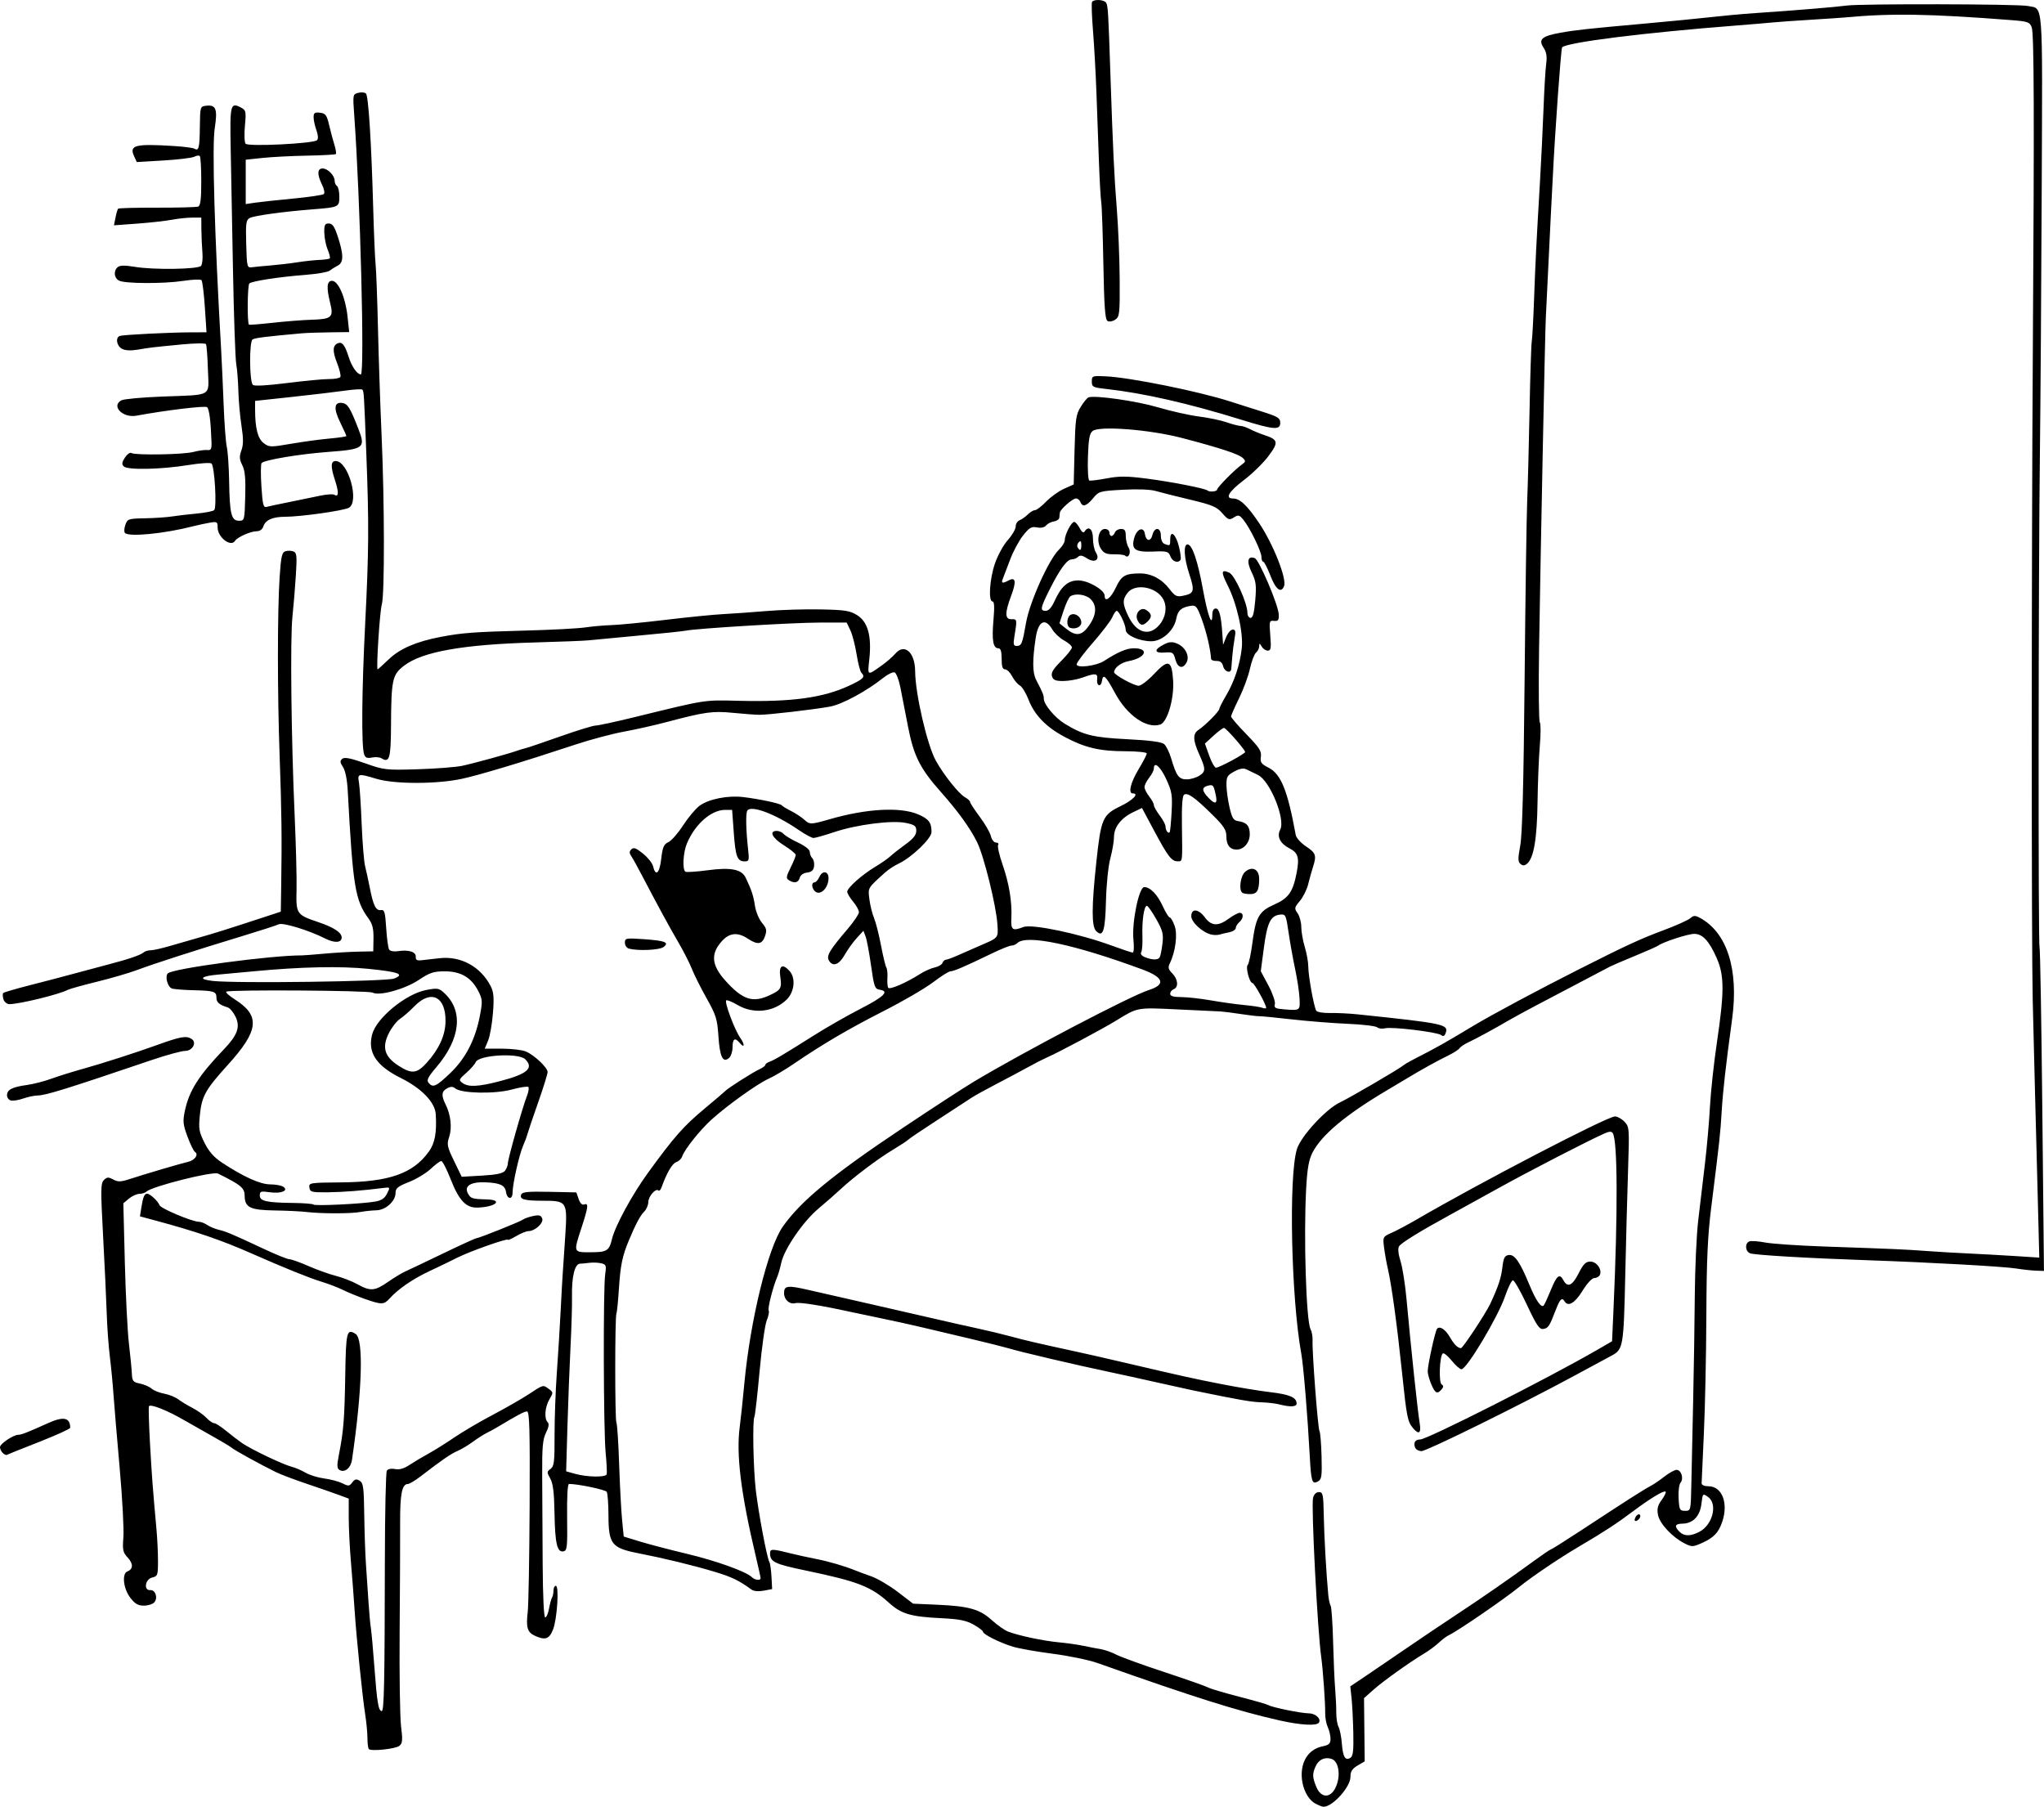<?xml version="1.0" encoding="UTF-8" standalone="no"?>
<!-- Created with Inkscape (http://www.inkscape.org/) -->

<svg
   width="172.205mm"
   height="152.208mm"
   viewBox="0 0 172.205 152.208"
   version="1.1"
   id="svg1115"
   xml:space="preserve"
   inkscape:version="1.2 (dc2aedaf03, 2022-05-15)"
   sodipodi:docname="Patient and nurse.svg"
   xmlns:inkscape="http://www.inkscape.org/namespaces/inkscape"
   xmlns:sodipodi="http://sodipodi.sourceforge.net/DTD/sodipodi-0.dtd"
   xmlns="http://www.w3.org/2000/svg"
   xmlns:svg="http://www.w3.org/2000/svg"
   xmlns:rdf="http://www.w3.org/1999/02/22-rdf-syntax-ns#"
   xmlns:cc="http://creativecommons.org/ns#"
   xmlns:dc="http://purl.org/dc/elements/1.1/"><title
     id="title1137">Patient and nurse</title><sodipodi:namedview
     id="namedview1117"
     pagecolor="#ffffff"
     bordercolor="#666666"
     borderopacity="1.0"
     inkscape:showpageshadow="2"
     inkscape:pageopacity="0.0"
     inkscape:pagecheckerboard="0"
     inkscape:deskcolor="#d1d1d1"
     inkscape:document-units="mm"
     showgrid="false"
     inkscape:zoom="0.57467883"
     inkscape:cx="1055.3721"
     inkscape:cy="503.75964"
     inkscape:window-width="1920"
     inkscape:window-height="991"
     inkscape:window-x="-9"
     inkscape:window-y="-9"
     inkscape:window-maximized="1"
     inkscape:current-layer="layer1" /><defs
     id="defs1112" /><g
     inkscape:label="Lager 1"
     inkscape:groupmode="layer"
     id="layer1"
     transform="translate(15.853,-82.216)"><path
       style="fill:#000000;stroke-width:0.197"
       d="m 94.951,234.148 c -0.741,-0.403 -1.246,-1.657 -1.119,-2.781 0.123,-1.088 0.76,-1.831 1.744,-2.033 0.533,-0.109 0.663,-0.23 0.666,-0.621 0.002,-0.267 -0.101,-0.715 -0.231,-0.995 -0.129,-0.28 -0.228,-0.813 -0.218,-1.183 0.019,-0.759 -0.187,-3.667 -0.334,-4.716 -0.315,-2.242 -0.855,-12.749 -0.689,-13.409 0.077,-0.308 0.263,-0.493 0.495,-0.493 0.336,0 0.375,0.185 0.408,1.948 0.033,1.767 0.208,4.872 0.378,6.696 0.036,0.391 0.127,0.808 0.201,0.928 0.074,0.12 0.167,1.476 0.207,3.013 0.04,1.537 0.118,3.328 0.173,3.979 0.055,0.651 0.098,1.559 0.095,2.017 -0.003,0.459 0.083,1 0.192,1.202 0.108,0.202 0.233,0.831 0.278,1.397 0.09,1.144 0.287,1.473 0.72,1.205 0.223,-0.138 0.277,-0.601 0.245,-2.112 -0.023,-1.064 -0.089,-2.379 -0.148,-2.921 l -0.107,-0.986 1.321,-0.887 c 0.727,-0.488 2.261,-1.533 3.41,-2.322 1.149,-0.789 3.021,-2.048 4.159,-2.798 2.23,-1.469 4.578,-3.096 6.624,-4.591 0.705,-0.515 1.328,-0.937 1.384,-0.937 0.056,0 1.228,-0.739 2.604,-1.642 3.756,-2.466 5.21,-3.395 5.755,-3.679 0.271,-0.141 0.816,-0.51 1.211,-0.82 0.395,-0.31 0.855,-0.563 1.022,-0.563 0.396,0 0.623,0.731 0.335,1.078 -0.125,0.151 -0.198,0.734 -0.164,1.322 0.055,0.968 0.098,1.051 0.544,1.051 0.482,0 0.484,-0.009 0.528,-2.169 0.024,-1.193 0.092,-4.343 0.152,-7 0.06,-2.657 0.123,-6.694 0.14,-8.972 0.017,-2.277 0.146,-5.117 0.287,-6.31 0.141,-1.193 0.395,-3.343 0.566,-4.777 0.171,-1.434 0.362,-3.608 0.425,-4.831 0.063,-1.223 0.328,-3.668 0.59,-5.434 0.628,-4.237 0.623,-5.615 -0.027,-7.084 -0.636,-1.439 -1.186,-2.029 -1.89,-2.029 -0.523,0 -2.612,0.679 -3.029,0.986 -0.108,0.08 -0.996,0.473 -1.972,0.874 -0.976,0.401 -1.909,0.8 -2.074,0.887 -0.165,0.086 -1.274,0.67 -2.465,1.296 -1.191,0.627 -2.876,1.512 -3.743,1.968 -0.868,0.456 -1.932,1.036 -2.366,1.289 -1.233,0.72 -2.702,1.518 -3.377,1.835 -0.339,0.159 -0.676,0.385 -0.748,0.501 -0.072,0.116 -0.504,0.395 -0.961,0.618 -0.914,0.447 -2.215,1.166 -3.322,1.834 -0.395,0.238 -1.228,0.735 -1.853,1.105 -3.44,2.036 -5.495,3.757 -6.252,5.237 -0.305,0.597 -0.437,1.337 -0.528,2.965 -0.226,4.067 -0.006,11.212 0.367,11.908 0.108,0.202 0.184,0.623 0.169,0.934 -0.046,0.953 0.446,7.426 0.582,7.646 0.07,0.113 0.149,1.073 0.176,2.133 0.044,1.712 0.008,1.949 -0.321,2.125 -0.48,0.257 -0.559,0.002 -0.674,-2.168 -0.176,-3.306 -0.531,-7.61 -0.708,-8.578 -0.857,-4.693 -1.08,-14.918 -0.376,-17.254 0.326,-1.081 2.45,-3.39 3.629,-3.943 0.816,-0.383 4.976,-2.811 5.324,-3.107 0.108,-0.092 0.463,-0.304 0.789,-0.471 2.096,-1.075 2.614,-1.365 5.127,-2.876 1.55,-0.932 5.437,-3.012 8.873,-4.748 4.02,-2.031 5.184,-2.569 7.104,-3.285 1.081,-0.403 2.114,-0.865 2.295,-1.026 0.27,-0.241 0.41,-0.249 0.789,-0.048 2.308,1.229 3.309,4.349 2.739,8.534 -0.538,3.952 -0.778,6.074 -0.882,7.816 -0.112,1.873 -0.165,2.359 -0.882,8.085 -0.296,2.365 -0.388,4.412 -0.407,9.048 -0.013,3.296 -0.107,7.777 -0.209,9.958 -0.102,2.181 -0.187,4.077 -0.19,4.212 -0.002,0.142 0.24,0.246 0.573,0.246 1.145,0 1.697,1.406 1.169,2.978 -0.31,0.923 -0.718,1.354 -1.693,1.791 -0.784,0.351 -0.872,0.354 -1.479,0.048 -1.04,-0.524 -2.107,-1.667 -2.246,-2.406 -0.096,-0.514 -0.025,-0.805 0.311,-1.259 0.24,-0.325 0.389,-0.638 0.331,-0.696 -0.134,-0.134 -1.281,0.557 -2.733,1.645 -1.43,1.072 -2.426,1.721 -4.623,3.014 -1.62,0.953 -3.95,2.53 -4.996,3.381 -1.263,1.028 -5.247,3.757 -5.916,4.052 -0.163,0.072 -0.538,0.354 -0.834,0.627 -0.296,0.273 -0.848,0.682 -1.227,0.908 -1.218,0.726 -3.447,2.317 -4.275,3.052 l -0.804,0.714 0.028,2.663 0.028,2.663 -0.6,0.354 c -0.46,0.272 -0.6,0.494 -0.6,0.958 0,0.852 -1.502,2.518 -2.268,2.514 -0.108,0 -0.425,-0.125 -0.704,-0.277 z m 1.685,-1.276 c 0.498,-0.963 0.333,-2.277 -0.312,-2.481 -0.564,-0.179 -1.076,0.056 -1.329,0.611 -0.296,0.65 -0.287,0.942 0.059,1.768 0.379,0.906 1.141,0.955 1.582,0.102 z m 30.674,-21.605 c 1.133,-0.586 1.573,-2.357 0.733,-2.948 -0.438,-0.308 -0.445,-0.301 -0.554,0.6 -0.125,1.038 -0.721,1.65 -1.616,1.657 -0.612,0.005 -0.687,0.225 -0.232,0.68 0.39,0.39 0.928,0.394 1.668,0.011 z M 15.219,229.558 c -0.063,-0.063 -0.115,-0.477 -0.116,-0.92 -7.46e-4,-0.443 -0.085,-1.338 -0.188,-1.988 -0.237,-1.504 -0.749,-6.558 -0.899,-8.873 -0.063,-0.976 -0.199,-2.751 -0.301,-3.944 -0.103,-1.193 -0.187,-2.889 -0.187,-3.769 l -5.89e-4,-1.6 -0.838,-0.31 c -0.461,-0.17 -1.681,-0.594 -2.711,-0.941 -1.03,-0.347 -2.184,-0.783 -2.563,-0.969 -1.27,-0.621 -3.448,-1.818 -3.724,-2.045 -0.15,-0.124 -0.831,-0.536 -1.514,-0.915 -0.682,-0.38 -1.822,-1.026 -2.533,-1.437 -1.429,-0.826 -2.824,-1.377 -2.948,-1.165 -0.044,0.075 -0.006,1.468 0.085,3.095 0.155,2.77 0.235,3.837 0.55,7.296 0.069,0.759 0.126,1.952 0.126,2.652 0,1.193 -0.03,1.279 -0.493,1.389 -0.595,0.142 -0.735,1.105 -0.154,1.059 0.43,-0.033 0.657,0.644 0.343,1.022 -0.131,0.157 -0.527,0.286 -0.88,0.286 -0.5,0 -0.757,-0.15 -1.159,-0.677 -0.578,-0.758 -0.713,-2.02 -0.236,-2.204 0.494,-0.19 0.507,-0.65 0.031,-1.163 -0.41,-0.443 -0.452,-0.638 -0.367,-1.728 0.053,-0.676 -0.09,-3.314 -0.317,-5.862 -0.227,-2.549 -0.462,-5.344 -0.522,-6.211 -0.06,-0.868 -0.197,-2.287 -0.305,-3.155 -0.108,-0.868 -0.226,-2.509 -0.262,-3.648 -0.036,-1.139 -0.173,-4.057 -0.304,-6.485 -0.212,-3.929 -0.204,-4.448 0.067,-4.72 0.259,-0.259 0.378,-0.266 0.789,-0.046 0.407,0.218 0.635,0.209 1.435,-0.053 1.264,-0.414 4.163,-1.268 4.862,-1.433 0.585,-0.137 0.921,-0.621 0.584,-0.84 -0.108,-0.07 -0.391,-0.651 -0.628,-1.291 -0.377,-1.015 -0.405,-1.29 -0.219,-2.169 0.358,-1.692 1.164,-2.964 3.274,-5.167 1.162,-1.213 1.408,-1.896 0.995,-2.761 -0.179,-0.375 -0.481,-0.73 -0.671,-0.789 -0.686,-0.212 -0.937,-0.424 -0.937,-0.79 0,-0.55 -0.176,-0.61 -1.901,-0.652 -0.865,-0.021 -1.701,-0.087 -1.858,-0.148 -0.361,-0.138 -0.594,-1.017 -0.338,-1.273 0.413,-0.413 8.68,-1.521 11.294,-1.515 0.163,4e-4 1.006,-0.064 1.873,-0.144 0.868,-0.079 2.154,-0.156 2.859,-0.171 l 1.282,-0.026 0.018,-1.081 c 0.014,-0.82 -0.086,-1.224 -0.413,-1.673 -1.139,-1.562 -1.32,-2.676 -1.756,-10.776 -0.05,-0.933 -0.202,-1.693 -0.399,-1.993 -0.258,-0.394 -0.27,-0.525 -0.062,-0.697 0.188,-0.156 0.697,-0.056 1.919,0.376 1.608,0.569 1.756,0.586 4.432,0.505 1.523,-0.046 3.212,-0.177 3.754,-0.291 0.944,-0.198 4.016,-1.043 4.634,-1.274 0.163,-0.061 0.473,-0.154 0.69,-0.206 0.217,-0.053 1.548,-0.504 2.958,-1.002 1.41,-0.499 2.74,-0.907 2.955,-0.908 0.216,-7.5e-4 1.68,-0.316 3.254,-0.702 6.195,-1.516 5.808,-1.456 8.876,-1.382 4.406,0.105 7.043,-0.257 9.218,-1.268 1.232,-0.572 1.396,-0.744 1.046,-1.096 -0.102,-0.103 -0.285,-0.805 -0.405,-1.56 -0.12,-0.755 -0.357,-1.664 -0.526,-2.021 l -0.308,-0.649 -2.294,0.003 c -2.256,0.003 -10.301,0.489 -11.266,0.681 -0.271,0.054 -2.09,0.244 -4.042,0.422 -1.952,0.178 -3.816,0.355 -4.141,0.392 -0.325,0.038 -2.366,0.118 -4.535,0.179 -6.038,0.169 -9.461,0.775 -10.998,1.947 -1.006,0.767 -1.093,1.163 -1.114,5.081 -0.015,2.758 -0.131,3.148 -0.812,2.727 -0.148,-0.091 -0.508,-0.118 -0.8,-0.06 -0.416,0.083 -0.56,0.018 -0.66,-0.298 -0.23,-0.726 -0.191,-5.342 0.095,-10.975 0.312,-6.153 0.326,-8.367 0.094,-14.394 -0.195,-5.067 -0.203,-5.197 -0.335,-5.329 -0.058,-0.058 -0.717,-0.019 -1.464,0.088 -0.747,0.107 -2.755,0.345 -4.463,0.529 l -3.106,0.335 v 0.731 c 0,1.567 0.228,2.454 0.726,2.828 0.465,0.349 0.571,0.351 2.296,0.053 0.995,-0.172 2.452,-0.37 3.238,-0.44 0.786,-0.07 1.43,-0.166 1.43,-0.213 0,-0.047 -0.233,-0.562 -0.519,-1.145 -0.574,-1.171 -0.516,-1.739 0.166,-1.641 0.467,0.067 0.666,0.387 1.366,2.187 0.624,1.606 0.481,1.713 -2.593,1.942 -2.359,0.176 -5.284,0.664 -5.559,0.929 -0.076,0.073 -0.085,0.955 -0.02,1.96 0.1,1.548 0.167,1.814 0.434,1.739 0.174,-0.049 1.025,-0.231 1.893,-0.404 0.868,-0.173 2.033,-0.413 2.59,-0.533 0.557,-0.12 1.105,-0.16 1.219,-0.09 0.387,0.239 0.404,-0.187 0.05,-1.267 -0.365,-1.112 -0.344,-1.57 0.072,-1.57 1.063,0 2.027,3.446 1.103,3.941 -0.461,0.246 -4.05,0.751 -5.358,0.754 -1.066,0.001 -1.669,0.272 -1.845,0.826 -0.077,0.243 -0.298,0.395 -0.575,0.395 -0.487,0 -1.615,0.502 -1.799,0.801 -0.351,0.569 -1.471,-0.283 -1.471,-1.119 0,-0.471 -0.054,-0.506 -0.641,-0.409 -0.352,0.058 -0.996,0.197 -1.43,0.308 -2.439,0.624 -5.383,0.913 -5.737,0.562 -0.084,-0.084 -0.07,-0.39 0.033,-0.68 0.178,-0.506 0.249,-0.53 1.663,-0.557 0.813,-0.015 1.832,-0.084 2.266,-0.153 0.434,-0.069 1.364,-0.178 2.068,-0.243 0.704,-0.065 1.371,-0.194 1.483,-0.287 0.241,-0.2 0.043,-3.688 -0.224,-3.932 -0.095,-0.087 -0.971,-0.028 -1.947,0.131 -2.283,0.372 -5.123,0.433 -5.441,0.116 -0.185,-0.184 -0.164,-0.349 0.096,-0.746 0.184,-0.28 0.424,-0.454 0.535,-0.385 0.328,0.203 4.378,0.137 5.218,-0.085 0.426,-0.113 0.953,-0.187 1.169,-0.165 0.33,0.033 0.391,-0.072 0.372,-0.651 -0.058,-1.76 -0.191,-2.808 -0.374,-2.96 -0.167,-0.139 -3.456,0.257 -5.962,0.718 -1.146,0.211 -2.145,-0.819 -1.255,-1.295 0.204,-0.109 1.735,-0.251 3.401,-0.315 4.366,-0.168 3.961,0.07 3.887,-2.283 -0.034,-1.088 -0.108,-2.05 -0.163,-2.138 -0.056,-0.088 -0.989,-0.073 -2.073,0.032 -2.531,0.245 -2.59,0.252 -3.675,0.435 -0.591,0.099 -1.061,0.075 -1.331,-0.07 -0.454,-0.243 -0.567,-0.963 -0.17,-1.088 0.313,-0.099 4.159,-0.292 5.939,-0.299 l 1.355,-0.005 -0.14,-2.12 c -0.077,-1.166 -0.205,-2.188 -0.284,-2.272 -0.079,-0.084 -0.759,-0.058 -1.51,0.058 -1.669,0.256 -4.946,0.243 -5.441,-0.021 -0.422,-0.226 -0.476,-0.826 -0.101,-1.137 0.184,-0.153 0.605,-0.159 1.43,-0.022 1.596,0.266 5.343,0.211 5.586,-0.083 0.105,-0.126 0.156,-0.627 0.115,-1.112 -0.042,-0.485 -0.08,-1.349 -0.086,-1.918 l -0.01,-1.035 H 0.343 c -0.419,0 -1.195,0.082 -1.725,0.182 -0.53,0.1 -1.842,0.246 -2.917,0.325 l -1.953,0.143 0.131,-0.656 c 0.072,-0.361 0.172,-0.697 0.222,-0.747 0.05,-0.05 1.53,-0.088 3.289,-0.084 1.759,0.004 3.314,-0.038 3.456,-0.092 0.189,-0.073 0.258,-0.636 0.258,-2.115 0,-1.109 -0.056,-2.073 -0.125,-2.141 -0.068,-0.068 -0.276,-0.043 -0.461,0.056 -0.185,0.099 -1.352,0.241 -2.592,0.315 l -2.255,0.135 -0.23,-0.504 c -0.42,-0.921 0.096,-1.052 3.347,-0.849 0.841,0.052 1.623,0.154 1.738,0.225 0.367,0.227 0.439,-0.06 0.459,-1.829 0.02,-1.707 0.027,-1.73 0.53,-1.788 0.834,-0.097 0.975,0.276 0.722,1.907 -0.231,1.495 -0.016,8.935 0.536,18.561 0.059,1.03 0.156,3.16 0.216,4.732 0.06,1.573 0.18,3.17 0.267,3.549 0.087,0.38 0.175,1.674 0.195,2.876 0.045,2.766 0.185,3.336 0.822,3.336 0.472,0 0.48,-0.027 0.535,-2.036 0.042,-1.529 -0.019,-2.188 -0.248,-2.645 -0.247,-0.495 -0.261,-0.728 -0.075,-1.243 0.173,-0.478 0.174,-0.991 0.005,-2.087 -0.123,-0.799 -0.24,-2.115 -0.261,-2.923 -0.02,-0.808 -0.101,-1.828 -0.179,-2.268 -0.078,-0.439 -0.2,-3.949 -0.272,-7.799 -0.072,-3.85 -0.161,-8.537 -0.197,-10.417 -0.071,-3.659 -0.017,-3.863 0.885,-3.38 0.403,0.216 0.427,0.331 0.315,1.528 -0.066,0.712 -0.041,1.391 0.057,1.509 0.216,0.26 5.725,-0.011 6.016,-0.296 0.118,-0.116 0.1,-0.425 -0.049,-0.839 -0.13,-0.36 -0.237,-0.854 -0.237,-1.097 0,-0.366 0.093,-0.432 0.539,-0.38 0.469,0.054 0.569,0.191 0.772,1.048 0.128,0.542 0.328,1.291 0.444,1.663 0.116,0.372 0.169,0.719 0.118,0.77 -0.051,0.051 -1.136,0.111 -2.412,0.134 -1.276,0.023 -2.963,0.11 -3.749,0.192 l -1.43,0.151 v 1.869 1.869 l 0.739,-0.112 c 0.407,-0.061 1.849,-0.217 3.204,-0.346 1.356,-0.129 2.542,-0.303 2.635,-0.386 0.094,-0.084 0.027,-0.439 -0.148,-0.79 -0.426,-0.855 -0.409,-1.367 0.045,-1.367 0.435,0 1.016,0.594 1.016,1.039 0,0.175 0.089,0.373 0.197,0.44 0.108,0.067 0.197,0.466 0.197,0.886 0,0.893 -0.022,0.904 -2.268,1.081 -2.513,0.198 -4.9,0.528 -5.281,0.729 -0.309,0.162 -0.345,0.432 -0.296,2.196 0.052,1.882 0.081,2.007 0.45,1.955 0.217,-0.031 0.927,-0.099 1.577,-0.152 0.651,-0.053 1.671,-0.173 2.268,-0.267 0.596,-0.094 1.436,-0.184 1.866,-0.202 0.43,-0.017 0.825,-0.075 0.878,-0.128 0.053,-0.053 -0.024,-0.382 -0.172,-0.73 -0.148,-0.348 -0.277,-0.988 -0.287,-1.422 -0.015,-0.663 0.045,-0.789 0.377,-0.789 0.301,0 0.476,0.246 0.739,1.04 0.521,1.57 0.527,2.247 0.021,2.506 -0.232,0.119 -0.543,0.313 -0.69,0.43 -0.147,0.118 -1.022,0.272 -1.944,0.343 -2.276,0.176 -4.594,0.529 -4.819,0.734 -0.16,0.145 -0.189,3.315 -0.032,3.471 0.031,0.031 0.936,-0.041 2.01,-0.16 1.075,-0.119 2.552,-0.235 3.283,-0.256 1.669,-0.049 1.851,-0.21 1.557,-1.38 -0.337,-1.339 -0.293,-1.897 0.149,-1.897 0.527,0 1.133,1.393 1.305,3 l 0.141,1.318 -1.649,0.021 c -0.907,0.011 -1.959,0.048 -2.339,0.082 -2.948,0.262 -3.941,0.385 -4.151,0.514 -0.29,0.179 -0.271,3.536 0.021,3.829 0.118,0.119 1.184,0.061 2.898,-0.156 1.491,-0.189 3.083,-0.339 3.537,-0.334 0.454,0.005 0.877,-0.074 0.939,-0.175 0.062,-0.101 -0.063,-0.632 -0.279,-1.18 -0.402,-1.021 -0.377,-1.488 0.092,-1.668 0.342,-0.131 0.578,0.176 0.886,1.156 0.256,0.814 0.718,1.479 1.028,1.479 0.329,0 -0.049,-14.794 -0.557,-21.808 -0.128,-1.77 -0.124,-1.795 0.338,-1.916 0.257,-0.067 0.55,-0.04 0.65,0.06 0.21,0.21 0.455,4.104 0.609,9.664 0.059,2.115 0.15,4.244 0.202,4.732 0.053,0.488 0.143,2.928 0.201,5.423 0.058,2.494 0.193,6.509 0.301,8.921 0.253,5.68 0.264,13.503 0.02,14.308 -0.17,0.56 -0.485,5.461 -0.351,5.461 0.029,0 0.451,-0.381 0.937,-0.847 0.944,-0.905 2.329,-1.5 4.412,-1.895 1.774,-0.337 2.782,-0.412 7.099,-0.526 2.169,-0.057 4.432,-0.176 5.028,-0.264 0.596,-0.088 1.617,-0.177 2.268,-0.199 0.651,-0.021 2.692,-0.221 4.535,-0.443 1.844,-0.222 4.018,-0.438 4.831,-0.48 0.813,-0.042 2.455,-0.159 3.648,-0.26 1.193,-0.101 3.241,-0.163 4.55,-0.137 2.063,0.041 2.476,0.106 3.087,0.483 0.902,0.557 1.237,1.76 1.03,3.697 -0.156,1.455 -0.206,1.432 1.094,0.506 0.38,-0.27 0.879,-0.708 1.109,-0.972 0.769,-0.882 1.647,-0.09 1.656,1.494 0.01,1.884 1.01,6.207 1.741,7.531 0.659,1.193 1.948,2.809 2.467,3.092 0.232,0.127 0.423,0.304 0.424,0.394 0.002,0.09 0.367,0.652 0.812,1.248 0.446,0.596 0.868,1.329 0.938,1.627 0.071,0.301 0.263,0.542 0.432,0.542 0.167,0 0.247,0.092 0.177,0.205 -0.07,0.113 0.096,0.845 0.367,1.627 0.56,1.613 0.816,3.159 0.748,4.528 -0.05,1.01 0.085,1.11 1.015,0.756 0.728,-0.277 4.669,0.549 7.403,1.551 0.903,0.331 1.717,0.601 1.81,0.601 0.093,0 0.119,-0.485 0.058,-1.077 -0.15,-1.452 0.464,-4.446 0.91,-4.44 0.515,0.007 1.111,0.626 1.566,1.622 0.235,0.515 0.497,0.937 0.583,0.937 0.086,0 0.271,0.316 0.41,0.702 0.262,0.723 0.075,2.177 -0.408,3.171 -0.165,0.339 -0.123,0.503 0.211,0.838 0.484,0.484 0.546,1.167 0.12,1.331 -0.163,0.062 -0.296,0.237 -0.296,0.388 0,0.196 0.269,0.276 0.937,0.278 0.515,0.002 1.646,0.129 2.514,0.281 0.868,0.153 2.122,0.328 2.788,0.389 0.666,0.061 1.353,0.166 1.528,0.233 0.175,0.067 0.318,0.065 0.318,-0.004 0,-0.273 -1.002,-2.085 -1.153,-2.085 -0.249,0 -0.599,-1.324 -0.402,-1.521 0.095,-0.095 0.272,-0.923 0.394,-1.84 0.296,-2.224 0.556,-2.681 1.857,-3.256 1.194,-0.528 1.566,-1.061 1.875,-2.688 0.24,-1.266 0.123,-1.661 -0.607,-2.038 -0.792,-0.409 -1.086,-1.003 -0.78,-1.575 0.463,-0.866 -0.859,-4.118 -1.874,-4.608 -0.325,-0.157 -0.758,-0.368 -0.962,-0.468 -0.262,-0.129 -0.565,-0.078 -1.035,0.175 -0.589,0.317 -0.664,0.449 -0.657,1.151 0.004,0.436 0.122,1.281 0.26,1.878 0.212,0.911 0.329,1.095 0.731,1.153 0.71,0.101 0.972,0.399 0.972,1.109 0,0.705 -0.502,1.288 -1.11,1.288 -0.567,0 -0.862,-0.385 -0.862,-1.125 0,-0.538 -0.213,-0.862 -1.221,-1.854 -1.442,-1.42 -2.033,-1.837 -2.337,-1.65 -0.15,0.092 -0.211,0.954 -0.186,2.63 0.046,3.133 0.064,2.985 -0.367,2.985 -0.504,0 -0.812,-0.403 -1.983,-2.592 l -1.017,-1.902 -0.766,0.37 c -0.997,0.482 -1.589,1.253 -1.589,2.07 0,0.36 -0.138,1.168 -0.307,1.797 -0.174,0.649 -0.334,2.195 -0.369,3.573 -0.065,2.573 -0.248,3.138 -0.829,2.558 -0.391,-0.391 -0.388,-2.04 0.013,-5.777 0.396,-3.697 0.53,-4.009 2.024,-4.732 1.074,-0.52 1.618,-1.085 1.045,-1.085 -0.4,0 -0.177,-0.919 0.493,-2.031 0.379,-0.629 0.69,-1.228 0.69,-1.331 0,-0.105 -0.805,-0.188 -1.824,-0.19 -2.146,-0.003 -3.39,-0.297 -5.093,-1.205 -1.566,-0.834 -2.54,-1.84 -3.043,-3.14 -0.216,-0.558 -0.546,-1.097 -0.735,-1.198 -0.189,-0.101 -0.479,-0.448 -0.646,-0.77 -0.167,-0.322 -0.434,-0.586 -0.594,-0.586 -0.213,0 -0.291,-0.237 -0.291,-0.887 0,-0.639 -0.079,-0.887 -0.282,-0.887 -0.439,0 -0.556,-0.688 -0.406,-2.384 0.096,-1.09 0.072,-1.56 -0.08,-1.56 -0.367,0 -0.247,-1.886 0.205,-3.203 0.232,-0.678 0.72,-1.566 1.085,-1.973 0.364,-0.407 0.662,-0.92 0.662,-1.14 0,-0.22 0.149,-0.457 0.33,-0.527 0.182,-0.07 0.492,-0.289 0.69,-0.487 0.198,-0.198 0.471,-0.361 0.607,-0.362 0.136,-0.001 0.557,-0.325 0.937,-0.719 0.38,-0.394 1.058,-0.881 1.507,-1.082 l 0.817,-0.365 0.072,-2.909 c 0.065,-2.613 0.118,-2.982 0.522,-3.634 0.247,-0.399 0.544,-0.757 0.659,-0.795 0.568,-0.189 4.048,0.309 5.824,0.835 1.103,0.326 2.666,0.677 3.473,0.779 0.807,0.102 1.856,0.322 2.332,0.487 0.476,0.166 0.998,0.303 1.161,0.305 0.163,0.002 0.531,0.127 0.819,0.277 0.288,0.15 0.835,0.376 1.217,0.502 1.159,0.383 1.2,0.606 0.32,1.775 -0.433,0.576 -1.362,1.483 -2.065,2.015 -1.258,0.953 -1.614,1.545 -0.927,1.545 0.594,0 1.193,0.559 2.206,2.06 1.181,1.75 2.35,4.695 2.112,5.317 -0.246,0.64 -0.698,0.298 -1.151,-0.87 -0.252,-0.651 -0.526,-1.183 -0.608,-1.183 -0.082,0 -0.149,-0.18 -0.149,-0.4 0,-0.461 -0.959,-2.435 -1.519,-3.126 -0.339,-0.419 -0.424,-0.44 -0.807,-0.2 -0.39,0.244 -0.477,0.212 -0.974,-0.358 -0.47,-0.539 -0.844,-0.697 -2.714,-1.142 -1.193,-0.284 -2.498,-0.613 -2.901,-0.731 -0.443,-0.13 -1.53,-0.171 -2.752,-0.103 -1.961,0.108 -2.035,0.129 -2.522,0.721 -0.549,0.667 -0.89,0.767 -1.065,0.31 -0.062,-0.163 -0.228,-0.296 -0.368,-0.296 -0.29,0 -1.322,0.904 -1.36,1.191 -0.014,0.104 -0.036,0.3 -0.049,0.436 -0.014,0.136 -0.218,0.274 -0.454,0.308 -0.236,0.034 -0.532,0.185 -0.658,0.337 -0.143,0.173 -0.432,0.235 -0.772,0.167 -0.459,-0.092 -0.641,0.015 -1.171,0.684 -0.345,0.436 -0.837,1.354 -1.092,2.04 -0.255,0.686 -0.528,1.402 -0.607,1.592 -0.164,0.393 -0.039,0.431 0.491,0.147 0.591,-0.316 0.658,0.094 0.209,1.292 -0.548,1.463 -0.538,1.998 0.036,1.978 0.471,-0.017 0.476,0.016 0.227,1.513 -0.098,0.589 -0.061,0.739 0.183,0.739 0.429,0 0.494,-0.157 0.807,-1.953 0.308,-1.762 1.931,-5.363 2.781,-6.169 0.264,-0.25 0.482,-0.615 0.484,-0.81 0.004,-0.465 0.553,-1.518 0.791,-1.518 0.102,0 0.309,0.234 0.459,0.521 0.175,0.333 0.323,0.44 0.412,0.296 0.326,-0.527 0.708,-0.222 0.708,0.566 0,0.435 0.109,0.965 0.242,1.178 0.391,0.626 -0.078,0.944 -0.745,0.506 -0.379,-0.248 -0.584,-0.284 -0.74,-0.128 -0.119,0.119 -0.359,0.216 -0.533,0.216 -0.405,0 -1.009,0.819 -1.875,2.545 -0.785,1.565 -0.826,1.793 -0.321,1.793 0.235,0 0.492,-0.283 0.723,-0.796 0.57,-1.265 1.143,-1.768 2.012,-1.768 0.834,0 2.224,0.805 2.224,1.289 0,0.605 0.511,0.234 0.941,-0.683 0.472,-1.008 0.781,-1.189 2.036,-1.194 0.947,-0.004 1.841,0.469 2.484,1.312 0.457,0.599 0.609,0.676 1.126,0.573 0.968,-0.194 1.02,-0.377 0.533,-1.863 -0.443,-1.351 -0.499,-2.509 -0.12,-2.467 0.385,0.043 0.841,1.391 1.277,3.775 0.413,2.261 0.794,3.282 0.794,2.13 0,-0.31 0.111,-0.505 0.287,-0.505 0.299,0 0.455,0.601 0.56,2.169 l 0.06,0.887 0.256,-0.641 c 0.141,-0.352 0.39,-0.641 0.554,-0.641 0.237,0 0.27,0.151 0.162,0.739 -0.075,0.407 -0.164,1.094 -0.198,1.528 -0.034,0.434 -0.071,0.9 -0.083,1.035 -0.036,0.43 -0.565,0.266 -0.685,-0.213 -0.08,-0.319 -0.252,-0.455 -0.56,-0.444 -0.245,0.009 -0.451,-0.073 -0.458,-0.181 -0.054,-0.822 -0.377,-2.208 -0.761,-3.271 -0.406,-1.124 -0.509,-1.256 -0.929,-1.194 -0.805,0.118 -1.112,0.387 -1.244,1.09 -0.186,0.991 -1.189,1.897 -2.101,1.897 -1.012,0 -2.156,-0.509 -2.156,-0.958 0,-0.426 -0.558,-1.605 -0.76,-1.605 -0.077,0 -0.245,0.244 -0.374,0.542 -0.129,0.298 -0.856,1.252 -1.615,2.12 -0.759,0.868 -1.383,1.698 -1.386,1.846 -0.007,0.339 1.648,0.137 2.299,-0.281 1.201,-0.771 1.911,-1.073 2.521,-1.073 1.339,0 1.011,0.809 -0.439,1.081 -0.644,0.121 -1.208,0.55 -1.226,0.932 -0.01,0.219 1.664,1.142 2.071,1.142 0.202,0 0.784,-0.444 1.294,-0.987 1.209,-1.288 1.498,-1.187 1.609,0.559 0.096,1.521 -0.49,3.509 -1.09,3.699 -1.159,0.368 -2.789,-0.771 -3.811,-2.665 -0.793,-1.467 -0.997,-1.652 -1.1,-0.993 -0.086,0.549 -0.472,0.4 -0.401,-0.156 0.066,-0.516 -0.137,-0.54 -1.24,-0.142 -0.434,0.156 -1.16,0.285 -1.613,0.287 -0.654,0.002 -0.851,-0.079 -0.95,-0.393 -0.095,-0.299 0.096,-0.618 0.775,-1.297 0.496,-0.496 0.901,-1.007 0.901,-1.137 0,-0.129 -0.295,-0.394 -0.655,-0.588 -0.36,-0.194 -0.809,-0.613 -0.997,-0.932 -0.596,-1.009 -1.18,-0.715 -1.395,0.702 -0.289,1.912 -0.279,2.94 0.035,3.548 0.583,1.128 0.645,1.279 0.645,1.59 0,0.474 0.93,1.591 1.741,2.091 1.573,0.969 2.399,1.175 5.284,1.319 1.865,0.093 2.891,0.226 3.105,0.404 0.176,0.146 0.446,0.692 0.601,1.212 0.442,1.49 0.648,1.767 1.311,1.767 0.325,0 0.813,-0.145 1.083,-0.322 0.524,-0.343 0.52,-0.564 -0.029,-1.782 -0.543,-1.204 -0.556,-1.742 -0.05,-2.074 0.572,-0.376 1.743,-1.562 1.743,-1.766 0,-0.083 0.253,-0.58 0.562,-1.104 0.704,-1.194 1.169,-2.593 1.327,-3.994 0.146,-1.297 -0.412,-3.772 -1.201,-5.33 -0.564,-1.113 -0.53,-1.348 0.153,-1.037 0.465,0.212 1.526,2.565 1.526,3.386 0,0.23 0.12,0.418 0.267,0.418 0.189,0 0.303,-0.429 0.392,-1.479 0.108,-1.278 0.066,-1.599 -0.306,-2.366 -0.445,-0.916 -0.332,-1.413 0.268,-1.183 0.366,0.14 1.982,3.934 2.017,4.732 0.021,0.492 -0.045,0.584 -0.395,0.549 -0.399,-0.041 -0.415,0.021 -0.318,1.232 0.086,1.076 0.054,1.275 -0.211,1.275 -0.172,0 -0.403,-0.155 -0.514,-0.345 -0.176,-0.303 -0.202,-0.306 -0.207,-0.024 -0.003,0.177 -0.125,0.419 -0.27,0.54 -0.145,0.12 -0.375,0.73 -0.512,1.355 -0.136,0.625 -0.55,1.747 -0.919,2.494 -0.369,0.747 -0.671,1.434 -0.671,1.528 0,0.093 0.583,0.769 1.296,1.502 1.087,1.118 1.283,1.421 1.215,1.886 -0.069,0.476 0.025,0.608 0.656,0.93 1.039,0.53 1.598,1.918 2.281,5.663 0.044,0.244 0.434,0.677 0.866,0.963 0.831,0.55 0.904,0.765 0.588,1.735 -0.108,0.333 -0.288,0.979 -0.4,1.435 -0.111,0.456 -0.428,1.097 -0.704,1.425 -0.47,0.558 -0.482,0.625 -0.192,1.039 0.17,0.243 0.31,0.763 0.31,1.156 0,0.392 0.132,1.149 0.294,1.681 0.161,0.532 0.295,1.279 0.296,1.658 0.003,0.794 0.472,3.391 0.672,3.714 0.074,0.119 0.597,0.207 1.162,0.194 0.565,-0.013 1.604,0.037 2.309,0.111 7.369,0.77 7.712,0.844 7.419,1.608 -0.09,0.234 -0.2,0.275 -0.372,0.138 -0.316,-0.253 -4.159,-0.717 -4.722,-0.57 -0.237,0.062 -0.539,0.024 -0.67,-0.085 -0.131,-0.109 -1.245,-0.24 -2.475,-0.292 -1.23,-0.052 -3.346,-0.22 -4.701,-0.373 -1.356,-0.154 -2.598,-0.275 -2.761,-0.269 -0.163,0.006 -0.873,-0.078 -1.577,-0.186 -0.705,-0.108 -1.459,-0.204 -1.676,-0.214 -0.217,-0.01 -1.842,-0.087 -3.61,-0.171 -3.463,-0.165 -3.345,-0.186 -5.164,0.927 -1.255,0.768 -4.934,2.727 -5.916,3.151 -0.271,0.117 -0.937,0.458 -1.479,0.759 -0.542,0.3 -1.74,0.938 -2.662,1.417 -0.922,0.479 -1.898,1.019 -2.169,1.201 -0.271,0.181 -1.558,1.02 -2.859,1.864 -1.301,0.844 -2.411,1.592 -2.465,1.663 -0.054,0.071 -0.631,0.45 -1.282,0.842 -1.294,0.779 -3.352,2.334 -4.437,3.351 -0.38,0.356 -1.201,1.075 -1.825,1.598 -1.295,1.086 -2.887,3.403 -3.139,4.568 -0.094,0.434 -0.247,0.966 -0.339,1.183 -0.358,0.835 -0.826,2.673 -0.723,2.84 0.059,0.096 -0.014,0.472 -0.164,0.836 -0.15,0.364 -0.422,2.301 -0.605,4.304 -0.183,2.003 -0.377,3.713 -0.431,3.799 -0.175,0.282 -0.1,4.347 0.114,6.187 0.222,1.913 0.946,5.745 1.146,6.07 0.066,0.107 0.145,0.662 0.176,1.234 l 0.056,1.039 -0.715,0.134 c -0.439,0.082 -0.836,0.046 -1.028,-0.094 -1.054,-0.768 -1.664,-1.064 -3.073,-1.488 -1.83,-0.551 -4.265,-1.143 -6.507,-1.582 -2.196,-0.43 -2.461,-0.771 -2.467,-3.166 -0.002,-0.976 -0.069,-1.876 -0.149,-1.999 -0.118,-0.182 -2.419,-0.663 -3.175,-0.663 -0.12,0 -0.181,1.075 -0.159,2.805 0.031,2.528 3.95e-4,2.812 -0.31,2.874 -0.532,0.106 -0.709,-0.656 -0.754,-3.241 -0.03,-1.732 -0.123,-2.483 -0.358,-2.896 -0.296,-0.518 -0.294,-0.575 0.027,-0.81 0.298,-0.219 0.344,-0.597 0.337,-2.795 -0.004,-1.398 0.082,-3.784 0.191,-5.302 0.11,-1.518 0.254,-3.87 0.322,-5.225 0.067,-1.356 0.146,-2.775 0.176,-3.155 0.03,-0.38 0.125,-1.79 0.211,-3.134 0.189,-2.931 0.159,-2.978 -1.899,-2.978 -1.543,0 -1.967,-0.12 -1.816,-0.514 0.088,-0.229 0.551,-0.275 2.379,-0.237 l 2.27,0.048 0.196,0.561 c 0.124,0.355 0.296,0.523 0.468,0.457 0.383,-0.147 0.343,0.209 -0.221,1.935 -0.697,2.136 -0.714,2.09 0.765,2.09 1.355,0 1.558,-0.123 1.787,-1.085 0.269,-1.127 1.695,-3.755 3.051,-5.62 2.205,-3.032 2.979,-3.911 4.75,-5.387 0.922,-0.769 1.72,-1.45 1.775,-1.512 0.183,-0.211 2.301,-1.558 2.829,-1.798 0.288,-0.131 0.523,-0.303 0.523,-0.381 0,-0.078 0.155,-0.197 0.345,-0.264 0.412,-0.144 1.187,-0.604 3.749,-2.222 1.056,-0.667 2.829,-1.68 3.941,-2.251 1.992,-1.023 2.441,-1.477 1.585,-1.601 -0.394,-0.057 -0.462,-0.252 -0.713,-2.032 -0.152,-1.083 -0.359,-2.186 -0.46,-2.45 l -0.183,-0.481 -0.568,0.622 c -0.313,0.342 -0.769,0.979 -1.014,1.415 -0.474,0.843 -1.012,1.026 -1.332,0.454 -0.217,-0.388 0.076,-0.876 1.587,-2.646 0.522,-0.611 0.949,-1.248 0.949,-1.414 0,-0.167 -0.222,-0.567 -0.493,-0.889 -0.271,-0.322 -0.493,-0.697 -0.493,-0.832 0,-0.325 1.254,-1.439 2.366,-2.103 0.488,-0.291 1.065,-0.694 1.282,-0.895 0.217,-0.201 0.794,-0.655 1.282,-1.007 0.635,-0.459 0.887,-0.778 0.887,-1.123 0,-0.411 -0.129,-0.509 -0.873,-0.666 -1.163,-0.245 -4.152,0.138 -6.053,0.776 -0.804,0.27 -1.583,0.491 -1.732,0.491 -0.148,0 -0.705,-0.299 -1.237,-0.665 -1.973,-1.357 -4.035,-2.134 -4.342,-1.636 -0.143,0.231 -0.114,1.631 0.067,3.238 0.106,0.942 0.081,1.035 -0.276,1.035 -0.634,0 -0.781,-0.382 -0.929,-2.416 l -0.14,-1.923 h -0.583 c -1.18,0 -2.544,1.199 -3.228,2.835 -0.32,0.765 -0.394,2.205 -0.123,2.373 0.093,0.058 0.929,0.004 1.856,-0.12 1.984,-0.265 2.881,-0.088 3.226,0.636 0.492,1.033 0.646,1.503 0.776,2.36 0.074,0.488 0.34,1.132 0.592,1.432 0.391,0.466 0.427,0.629 0.251,1.134 -0.241,0.69 -0.623,0.742 -1.449,0.195 -0.823,-0.545 -1.504,-0.498 -2.118,0.148 -1.025,1.077 -0.964,2.055 0.209,3.367 1.458,1.631 2.312,1.921 3.727,1.267 0.984,-0.455 1.063,-0.59 0.921,-1.577 -0.135,-0.939 0.186,-1.135 0.781,-0.477 0.532,0.588 0.42,1.745 -0.231,2.397 -1.059,1.059 -2.79,1.26 -4.123,0.479 -0.479,-0.281 -0.921,-0.46 -0.982,-0.399 -0.159,0.159 0.71,2.48 1.175,3.139 0.414,0.588 0.379,0.946 -0.043,0.437 -0.395,-0.476 -0.596,-0.354 -0.596,0.365 0,0.366 -0.137,0.78 -0.304,0.918 -0.517,0.429 -0.771,-0.097 -0.887,-1.84 -0.097,-1.452 -0.199,-1.779 -0.995,-3.195 -0.488,-0.868 -1.044,-1.977 -1.236,-2.465 -0.192,-0.488 -0.687,-1.464 -1.099,-2.169 -0.759,-1.297 -1.891,-3.378 -3.111,-5.718 -0.367,-0.705 -0.773,-1.435 -0.9,-1.621 -0.179,-0.262 -0.177,-0.395 0.007,-0.579 0.188,-0.188 0.399,-0.11 0.977,0.358 0.406,0.328 0.786,0.804 0.846,1.057 0.216,0.914 0.548,0.625 0.69,-0.599 0.116,-1.002 0.218,-1.242 0.602,-1.417 0.254,-0.116 0.813,-0.753 1.242,-1.416 0.429,-0.663 1.054,-1.407 1.389,-1.654 0.763,-0.563 2.381,-0.885 3.668,-0.731 1.394,0.167 3.137,0.54 3.254,0.696 0.054,0.073 0.409,0.288 0.789,0.479 0.38,0.191 0.885,0.525 1.124,0.743 0.446,0.407 0.552,0.405 2.13,-0.051 3.102,-0.897 5.948,-1.053 7.448,-0.41 0.897,0.384 1.129,0.692 1.129,1.496 0,0.529 -1.669,2.133 -2.748,2.641 -0.373,0.175 -0.905,0.525 -1.183,0.777 -1.471,1.332 -1.428,1.257 -1.303,2.242 0.065,0.509 0.241,1.221 0.392,1.582 0.151,0.361 0.414,1.395 0.585,2.297 0.171,0.902 0.373,1.74 0.448,1.861 0.075,0.122 0.117,0.517 0.093,0.878 -0.024,0.361 0.005,0.736 0.066,0.834 0.117,0.189 1.515,-0.414 2.664,-1.148 0.38,-0.243 0.942,-0.495 1.249,-0.56 0.308,-0.065 0.605,-0.239 0.662,-0.387 0.056,-0.147 0.187,-0.268 0.29,-0.268 0.103,0 0.581,-0.177 1.063,-0.394 0.482,-0.217 1.298,-0.575 1.813,-0.795 1.574,-0.674 1.535,-0.626 1.46,-1.792 -0.101,-1.576 -1.149,-5.804 -1.721,-6.942 -0.606,-1.207 -1.595,-2.574 -3.042,-4.206 -1.758,-1.983 -2.286,-3.031 -2.764,-5.489 -0.232,-1.193 -0.524,-2.69 -0.649,-3.327 -0.125,-0.637 -0.345,-1.203 -0.488,-1.257 -0.143,-0.055 -0.588,0.163 -0.989,0.483 -1.38,1.103 -3.431,2.208 -4.447,2.396 -1.325,0.245 -5.187,0.694 -5.944,0.691 -0.325,-0.001 -1.328,-0.075 -2.228,-0.164 -1.733,-0.171 -2.347,-0.085 -5.659,0.792 -0.976,0.259 -2.573,0.616 -3.549,0.795 -0.976,0.179 -2.795,0.663 -4.042,1.076 -4.403,1.458 -8.004,2.545 -9.563,2.887 -2.108,0.463 -5.708,0.467 -7.228,0.008 -1.541,-0.465 -1.611,-0.451 -1.477,0.304 0.063,0.352 0.166,1.927 0.229,3.5 0.064,1.573 0.193,3.17 0.289,3.549 0.095,0.38 0.278,1.223 0.407,1.873 0.29,1.473 0.51,1.901 0.938,1.83 0.285,-0.047 0.349,0.178 0.433,1.522 0.054,0.868 0.166,1.681 0.247,1.807 0.086,0.132 0.41,0.188 0.763,0.132 0.882,-0.139 1.515,0.064 1.482,0.475 -0.021,0.258 0.098,0.333 0.465,0.293 0.271,-0.03 0.961,-0.107 1.533,-0.173 1.79,-0.205 3.459,0.702 4.306,2.341 0.261,0.506 0.3,0.951 0.198,2.275 -0.07,0.906 -0.254,1.952 -0.41,2.326 l -0.284,0.679 h 1.46 c 0.803,0 1.708,0.107 2.011,0.238 0.727,0.315 1.83,1.36 1.827,1.733 -7.45e-4,0.163 -0.36,1.316 -0.798,2.563 -0.438,1.247 -0.844,2.445 -0.901,2.662 -0.057,0.217 -0.222,0.661 -0.366,0.986 -0.326,0.735 -0.886,3.226 -0.886,3.939 0,0.635 -0.461,0.585 -0.556,-0.06 -0.082,-0.555 -0.498,-0.75 -1.712,-0.802 -1.252,-0.053 -1.831,0.307 -1.497,0.932 0.232,0.434 0.362,0.475 1.596,0.508 1.428,0.038 0.731,0.646 -0.791,0.689 -0.968,0.028 -1.554,-0.596 -2.266,-2.412 -0.325,-0.831 -0.677,-1.51 -0.78,-1.511 -0.104,-4e-4 -0.503,0.296 -0.887,0.659 -0.384,0.363 -1.209,0.861 -1.832,1.107 -0.946,0.373 -1.134,0.526 -1.134,0.926 0,0.692 -0.833,1.444 -1.618,1.46 -0.357,0.007 -0.96,0.07 -1.34,0.14 -0.814,0.149 -3.276,0.15 -4.535,0.002 -0.488,-0.057 -1.691,-0.116 -2.674,-0.13 -2.086,-0.03 -2.536,-0.248 -2.545,-1.237 -0.007,-0.661 -0.306,-0.91 -2.242,-1.868 -0.439,-0.217 -5.575,1.076 -6.037,1.52 -0.103,0.099 -0.369,0.183 -0.592,0.186 -0.222,0.004 -0.617,0.184 -0.877,0.4 l -0.473,0.394 0.125,4.973 c 0.069,2.735 0.224,5.816 0.345,6.846 0.121,1.03 0.233,2.18 0.249,2.555 0.026,0.604 0.103,0.697 0.678,0.815 0.357,0.073 0.801,0.265 0.986,0.427 0.185,0.162 0.661,0.352 1.056,0.423 0.396,0.071 0.928,0.285 1.183,0.475 0.255,0.19 0.801,0.521 1.214,0.734 0.413,0.213 0.938,0.588 1.168,0.832 0.23,0.244 0.52,0.444 0.644,0.444 0.124,0 0.575,0.288 1.001,0.641 0.427,0.352 1.041,0.823 1.366,1.047 0.769,0.528 3.447,1.804 4.162,1.984 0.307,0.077 0.833,0.302 1.17,0.501 0.337,0.199 1.049,0.418 1.583,0.488 0.534,0.07 1.223,0.254 1.531,0.409 0.505,0.255 0.585,0.247 0.826,-0.077 0.211,-0.284 0.341,-0.314 0.621,-0.142 0.309,0.19 0.358,0.551 0.388,2.859 0.019,1.453 0.084,3.352 0.146,4.22 0.062,0.868 0.157,2.287 0.213,3.155 0.055,0.868 0.144,1.844 0.198,2.169 0.053,0.325 0.188,1.821 0.3,3.324 0.219,2.945 0.341,3.676 0.616,3.676 0.2,0 0.248,-2.343 0.264,-12.718 0.006,-4.013 0.081,-7.404 0.166,-7.536 0.091,-0.141 0.376,-0.196 0.69,-0.133 0.365,0.073 0.754,-0.038 1.228,-0.352 0.381,-0.252 1.091,-0.675 1.577,-0.94 0.486,-0.265 1.461,-0.875 2.166,-1.356 0.705,-0.481 2.171,-1.343 3.258,-1.916 1.087,-0.573 2.461,-1.36 3.052,-1.75 1.233,-0.812 1.182,-0.799 1.688,-0.427 0.369,0.271 0.37,0.303 0.038,0.868 -0.382,0.65 -0.455,1.62 -0.145,1.93 0.136,0.136 0.09,0.419 -0.14,0.877 -0.279,0.556 -0.337,1.205 -0.324,3.635 0.009,1.627 0.028,4.976 0.041,7.444 0.015,2.7 0.1,4.486 0.213,4.486 0.104,0 0.248,-0.333 0.322,-0.739 0.073,-0.407 0.188,-0.828 0.255,-0.937 0.067,-0.108 0.122,-0.375 0.122,-0.592 0,-0.217 0.089,-0.394 0.197,-0.394 0.292,0 0.109,2.822 -0.241,3.697 -0.317,0.794 -0.654,0.907 -1.521,0.512 -0.634,-0.289 -0.762,-0.707 -0.607,-1.993 0.068,-0.568 0.141,-4.605 0.162,-8.97 0.03,-6.467 -0.011,-7.937 -0.223,-7.937 -0.227,4e-5 -0.753,0.279 -2.496,1.323 -0.219,0.131 -0.62,0.349 -0.891,0.484 -0.271,0.135 -0.804,0.475 -1.183,0.756 -0.38,0.281 -0.956,0.625 -1.282,0.765 -0.566,0.244 -1.293,0.744 -3.112,2.142 -0.457,0.351 -0.939,0.64 -1.071,0.641 -0.498,0.004 -0.665,0.846 -0.653,3.308 0.007,1.381 -0.012,5.484 -0.041,9.117 -0.029,3.633 0.025,7.229 0.12,7.991 0.144,1.162 0.122,1.427 -0.138,1.642 -0.317,0.263 -2.375,0.481 -2.582,0.274 z M 48.227,215.165 c -0.002,-0.081 -0.183,-0.902 -0.402,-1.824 -1.264,-5.332 -1.667,-8.591 -1.353,-10.944 0.087,-0.651 0.261,-2.292 0.387,-3.648 0.494,-5.305 1.987,-11.403 3.227,-13.18 1.514,-2.168 4.18,-4.364 10.109,-8.325 2.475,-1.654 5.166,-3.406 5.98,-3.893 4.232,-2.535 13.219,-7.242 14.761,-7.731 1.45,-0.46 1.258,-1.066 -0.549,-1.734 -5.733,-2.12 -9.779,-2.973 -10.532,-2.22 -0.115,0.115 -0.337,0.209 -0.494,0.209 -0.157,0 -0.915,0.306 -1.686,0.68 -2.183,1.059 -3.18,1.489 -3.454,1.489 -0.139,0 -0.798,0.416 -1.466,0.924 -0.668,0.508 -2.545,1.601 -4.172,2.428 -2.942,1.496 -5.145,2.79 -7.592,4.46 -0.705,0.481 -1.654,1.043 -2.109,1.247 -0.933,0.42 -3.458,2.229 -4.793,3.434 -0.963,0.869 -2.292,2.538 -2.471,3.104 -0.062,0.194 -0.286,0.408 -0.498,0.476 -0.337,0.107 -0.816,0.931 -1.246,2.144 -0.073,0.205 -0.19,0.316 -0.26,0.246 -0.22,-0.22 -0.849,0.506 -0.849,0.981 0,0.25 -0.159,0.613 -0.352,0.807 -0.336,0.337 -0.719,1.06 -1.307,2.47 -0.527,1.264 -0.688,2.051 -0.815,3.996 -0.071,1.085 -0.166,2.033 -0.211,2.107 -0.132,0.216 -0.134,8.976 -0.002,9.189 0.066,0.106 0.17,1.689 0.231,3.519 0.062,1.829 0.174,3.947 0.249,4.706 l 0.137,1.38 1.38,0.422 c 0.759,0.232 2.534,0.697 3.944,1.032 2.468,0.588 5.006,1.501 5.474,1.969 0.252,0.252 0.74,0.303 0.732,0.077 z m -12.971,-8.743 c 0.039,-0.118 0.002,-0.939 -0.084,-1.824 -0.183,-1.896 -0.214,-13.863 -0.038,-15.041 0.11,-0.736 0.078,-0.822 -0.341,-0.917 -0.254,-0.058 -0.684,-0.077 -0.955,-0.043 -0.271,0.035 -0.645,0.07 -0.83,0.079 -0.442,0.021 -0.705,1.111 -0.671,2.777 0.014,0.705 -0.042,2.613 -0.125,4.239 -0.083,1.627 -0.199,4.649 -0.259,6.716 l -0.108,3.758 0.75,0.21 c 1.014,0.283 2.574,0.31 2.662,0.045 z m -19.512,-22.977 c 0.541,-0.093 0.811,-0.273 1.011,-0.676 0.269,-0.538 0.264,-0.547 -0.273,-0.479 -1.815,0.23 -3.433,0.356 -4.73,0.369 -1.356,0.014 -1.484,-0.019 -1.538,-0.398 -0.058,-0.401 0.019,-0.413 2.662,-0.436 4.053,-0.035 6.072,-0.742 7.404,-2.596 0.51,-0.71 0.673,-1.599 0.578,-3.156 -0.061,-0.996 -1.2,-2.176 -2.931,-3.035 -2.092,-1.038 -2.833,-2.169 -2.421,-3.697 0.37,-1.374 2.844,-3.4 4.547,-3.723 0.949,-0.18 1.077,-0.159 1.518,0.249 1.634,1.51 1.385,3.857 -0.666,6.259 -0.698,0.817 -0.835,1.091 -0.655,1.307 0.369,0.445 0.632,0.329 1.823,-0.806 1.302,-1.241 2.126,-2.838 2.509,-4.862 0.228,-1.202 0.216,-1.369 -0.146,-2.07 -0.585,-1.133 -1.465,-1.65 -2.809,-1.65 -0.947,0 -1.267,0.105 -2.189,0.719 -1.19,0.792 -3.332,1.381 -3.907,1.073 -0.343,-0.184 -12.024,-0.26 -12.315,-0.081 -0.088,0.055 0.232,0.348 0.711,0.652 2.178,1.381 2.043,2.622 -0.604,5.539 -1.853,2.042 -2.175,2.618 -2.334,4.176 -0.121,1.179 -0.081,1.426 0.384,2.359 0.367,0.737 0.793,1.224 1.456,1.663 1.804,1.195 3.233,1.843 4.071,1.847 0.446,0.001 0.943,0.09 1.106,0.197 0.5,0.328 -0.172,0.606 -1.134,0.467 -0.747,-0.108 -0.838,-0.078 -0.838,0.274 0,0.476 0.572,0.602 2.848,0.628 0.861,0.01 1.616,0.071 1.676,0.135 0.125,0.133 4.064,-0.056 5.186,-0.249 z m 10.945,-2.6 c 0.136,-0.171 0.246,-0.455 0.246,-0.629 0,-0.371 1.236,-4.734 1.604,-5.663 0.138,-0.348 0.192,-0.692 0.121,-0.764 -0.072,-0.072 -0.71,0.026 -1.417,0.218 -1.418,0.384 -4.228,0.326 -4.739,-0.098 -0.204,-0.169 -0.383,-0.172 -0.683,-0.011 -0.475,0.254 -0.511,0.609 -0.138,1.348 0.437,0.863 0.562,1.975 0.309,2.742 -0.213,0.644 -0.177,0.822 0.41,2.035 l 0.643,1.329 1.699,-0.097 c 1.225,-0.07 1.767,-0.184 1.945,-0.409 z m -0.432,-7.545 c 2.318,-0.603 2.891,-1.097 2.143,-1.846 -0.564,-0.564 -3.945,-0.363 -4.179,0.248 -0.064,0.168 -0.42,0.571 -0.791,0.897 -0.628,0.551 -0.65,0.61 -0.321,0.85 0.495,0.362 1.337,0.322 3.149,-0.149 z m -6.156,-1.556 c 1.037,-1.148 1.564,-2.306 1.581,-3.476 0.03,-2.1 -1.212,-2.716 -2.607,-1.292 -0.411,0.419 -0.968,0.907 -1.239,1.084 -0.271,0.177 -0.692,0.723 -0.936,1.212 -0.589,1.18 -0.357,1.96 0.809,2.716 1.122,0.728 1.556,0.683 2.393,-0.243 z m 73.529,-5.452 c -0.029,-0.531 -0.196,-1.631 -0.37,-2.444 -0.175,-0.813 -0.421,-2.189 -0.548,-3.056 -0.219,-1.504 -0.253,-1.575 -0.714,-1.527 -0.803,0.085 -1.087,0.663 -1.368,2.781 l -0.263,1.986 0.642,1.204 c 0.353,0.662 0.598,1.371 0.545,1.574 -0.083,0.316 0.037,0.38 0.819,0.441 1.314,0.102 1.315,0.101 1.257,-0.959 z m -76.275,-1.639 c 0.913,-0.362 0.4,-0.557 -2.152,-0.816 -2.387,-0.243 -5.696,-0.173 -9.662,0.203 -1.085,0.103 -2.435,0.228 -3.001,0.278 -1.515,0.134 -1.734,0.396 -0.45,0.538 1.938,0.215 14.636,0.047 15.265,-0.203 z m 64.494,-1.786 c 0.065,-0.106 0.17,-0.621 0.232,-1.145 0.098,-0.825 0.028,-1.103 -0.521,-2.075 -0.348,-0.617 -0.704,-1.122 -0.79,-1.122 -0.237,0 -0.423,1.254 -0.376,2.538 0.023,0.63 -0.023,1.249 -0.101,1.376 -0.086,0.139 0.038,0.303 0.314,0.414 0.61,0.245 1.097,0.251 1.242,0.015 z m 1.004,-12.228 c 0.077,-1.441 0.029,-1.738 -0.449,-2.78 -0.492,-1.071 -1.045,-1.546 -1.045,-0.897 0,0.148 -0.177,0.495 -0.394,0.771 -0.217,0.276 -0.394,0.631 -0.394,0.789 0,0.158 0.177,0.513 0.394,0.789 0.217,0.276 0.394,0.604 0.394,0.73 0,0.126 0.222,0.519 0.493,0.875 0.271,0.355 0.493,0.778 0.493,0.94 0,0.314 0.211,0.608 0.343,0.477 0.044,-0.044 0.118,-0.805 0.166,-1.693 z m 3.724,-1.432 c -0.186,-0.866 -0.228,-0.915 -0.683,-0.797 -0.508,0.133 -0.499,0.413 0.035,0.981 0.594,0.632 0.81,0.57 0.648,-0.184 z m 1.353,-2.923 c 0.616,-0.334 1.12,-0.654 1.12,-0.712 0,-0.194 -1.612,-2.034 -1.782,-2.034 -0.092,0 -0.492,0.297 -0.888,0.66 l -0.72,0.66 0.361,1.016 c 0.199,0.559 0.458,1.016 0.575,1.016 0.118,0 0.718,-0.273 1.334,-0.606 z M 75.909,134.9 c 0.62,-0.895 0.664,-1.669 0.125,-2.208 -0.393,-0.393 -1.275,-0.519 -1.706,-0.243 -0.125,0.08 -0.384,0.625 -0.575,1.212 l -0.349,1.067 0.575,0.46 c 0.829,0.664 1.32,0.59 1.929,-0.288 z m -1.6,0.209 c -0.359,-0.121 -0.302,-0.972 0.074,-1.117 0.398,-0.153 0.862,0.21 0.862,0.674 0,0.356 -0.497,0.591 -0.937,0.443 z m 7.525,-0.262 c 0.53,-0.63 0.661,-1.504 0.321,-2.139 -0.563,-1.052 -2.362,-1.381 -3.011,-0.55 -0.449,0.575 -0.435,0.94 0.076,1.993 0.685,1.41 1.769,1.699 2.613,0.696 z m -1.841,-0.352 c -0.287,-0.537 0.224,-1.193 0.702,-0.9 0.486,0.298 0.535,0.58 0.166,0.949 -0.414,0.414 -0.626,0.402 -0.867,-0.048 z m -4.747,-6.377 c 0,-0.319 -0.058,-0.375 -0.219,-0.214 -0.121,0.121 -0.16,0.316 -0.087,0.434 0.204,0.33 0.306,0.257 0.306,-0.219 z m 11.437,-4.654 c 0,-0.178 1.466,-1.664 2.07,-2.098 0.35,-0.251 0.361,-0.316 0.099,-0.567 -0.342,-0.329 -1.925,-0.849 -5.127,-1.686 -2.719,-0.711 -6.962,-1.042 -7.528,-0.587 -0.259,0.208 -0.344,0.68 -0.394,2.188 -0.035,1.071 0.017,1.95 0.119,1.984 0.101,0.034 0.766,-0.049 1.479,-0.184 1.052,-0.199 1.685,-0.194 3.366,0.023 2.043,0.264 4.938,0.831 5.106,0.999 0.151,0.151 0.81,0.093 0.81,-0.071 z m 5.225,103.679 c -3.487,-0.785 -7.181,-1.951 -15.3,-4.828 -0.715,-0.253 -2.401,-0.603 -3.747,-0.777 -1.346,-0.174 -2.856,-0.44 -3.357,-0.591 -1.104,-0.333 -2.54,-1.047 -2.54,-1.263 0,-0.086 -0.358,-0.358 -0.795,-0.604 -0.626,-0.352 -1.203,-0.467 -2.711,-0.54 -2.584,-0.126 -3.369,-0.355 -4.399,-1.284 -1.547,-1.395 -2.624,-1.813 -7.059,-2.739 -2.605,-0.544 -2.971,-0.721 -2.977,-1.445 -0.003,-0.393 0.166,-0.389 1.87,0.039 0.434,0.109 1.321,0.303 1.972,0.43 1.108,0.217 2.443,0.607 3.352,0.978 0.217,0.089 0.824,0.314 1.35,0.501 0.526,0.187 1.53,0.78 2.232,1.318 l 1.276,0.978 2.008,0.088 c 2.689,0.118 3.605,0.375 4.622,1.299 0.462,0.419 1.083,0.854 1.38,0.968 0.901,0.343 2.98,0.782 4.261,0.9 0.665,0.061 1.609,0.196 2.097,0.299 0.488,0.103 1.154,0.232 1.479,0.286 0.325,0.054 0.902,0.261 1.282,0.458 0.38,0.198 2.199,0.857 4.042,1.466 1.844,0.609 3.499,1.191 3.679,1.294 0.18,0.103 1.356,0.453 2.613,0.777 1.257,0.324 2.381,0.648 2.497,0.72 0.301,0.186 2.747,0.682 3.363,0.682 0.566,0 1.07,0.453 0.868,0.78 -0.183,0.296 -1.539,0.22 -3.357,-0.19 z m 29.993,-17.039 c 0.066,-0.172 0.206,-0.312 0.312,-0.312 0.259,0 0.097,0.448 -0.198,0.546 -0.144,0.048 -0.188,-0.042 -0.114,-0.234 z M 12.746,206.05 c -0.218,-0.134 -0.225,-0.377 -0.04,-1.317 0.386,-1.961 0.468,-3.003 0.528,-6.674 0.06,-3.672 0.128,-3.943 0.876,-3.463 0.682,0.438 0.557,4.706 -0.309,10.608 -0.101,0.69 -0.626,1.11 -1.055,0.845 z m -28.371,-1.432 c -0.126,-0.126 -0.229,-0.345 -0.229,-0.488 0,-0.284 1.123,-1.04 1.548,-1.041 0.257,-7.5e-4 0.767,-0.201 2.549,-1.002 1.263,-0.568 1.819,-0.442 1.819,0.41 0,0.091 -1.176,0.627 -2.613,1.191 -1.437,0.564 -2.665,1.055 -2.729,1.092 -0.064,0.037 -0.219,-0.036 -0.345,-0.162 z m 118.99,-0.463 c -0.156,-0.406 0.016,-0.672 0.433,-0.672 0.586,0 10.772,-5.153 14.855,-7.516 l 1.309,-0.757 0.122,-2.716 c 0.37,-8.238 0.346,-14.159 -0.061,-14.816 -0.101,-0.163 -0.286,-0.157 -0.697,0.024 -1.296,0.569 -6.321,3.16 -8.882,4.58 -1.518,0.842 -3.293,1.821 -3.944,2.176 -2.696,1.471 -4.33,2.475 -4.49,2.762 -0.105,0.188 -0.056,0.662 0.128,1.235 0.164,0.511 0.392,1.95 0.506,3.197 0.384,4.213 0.938,9.429 1.115,10.5 0.133,0.802 -0.073,0.95 -0.55,0.394 -0.476,-0.554 -0.547,-0.91 -0.949,-4.766 -0.417,-4 -0.87,-7.306 -1.191,-8.692 -0.113,-0.488 -0.255,-1.292 -0.317,-1.786 -0.11,-0.889 -0.104,-0.902 0.649,-1.235 0.418,-0.185 1.338,-0.673 2.043,-1.084 5.333,-3.11 16.11,-8.713 16.76,-8.713 0.209,0 0.57,0.2 0.802,0.444 0.41,0.43 0.419,0.552 0.305,3.993 -0.065,1.952 -0.173,6.034 -0.241,9.07 -0.132,5.877 -0.174,6.123 -1.145,6.642 -0.266,0.142 -1.71,0.921 -3.208,1.731 -4.588,2.479 -12.362,6.311 -12.809,6.314 -0.232,0.001 -0.477,-0.138 -0.543,-0.31 z m -11.457,-3.63 c -0.325,-0.083 -1.01,-0.161 -1.521,-0.174 -0.805,-0.02 -1.929,-0.217 -5.775,-1.013 -0.434,-0.09 -1.809,-0.394 -3.056,-0.675 -1.247,-0.281 -2.933,-0.652 -3.747,-0.823 -3.023,-0.636 -7.711,-1.735 -8.775,-2.059 -0.325,-0.099 -1.701,-0.442 -3.056,-0.763 -1.356,-0.321 -3.219,-0.762 -4.141,-0.98 -0.922,-0.218 -2.342,-0.532 -3.155,-0.698 -0.813,-0.165 -2.144,-0.446 -2.958,-0.623 -2.501,-0.546 -4.211,-0.813 -4.579,-0.717 -0.474,0.124 -0.942,-0.295 -0.942,-0.845 0,-0.639 0.293,-0.676 2.07,-0.266 0.868,0.2 3.175,0.726 5.127,1.168 1.952,0.442 4.437,1.011 5.521,1.265 1.085,0.254 2.682,0.614 3.549,0.799 0.868,0.186 2.154,0.496 2.859,0.688 1.214,0.332 2.259,0.574 5.57,1.292 0.786,0.17 2.539,0.569 3.894,0.887 5.008,1.172 5.869,1.363 8.282,1.836 1.356,0.266 3.197,0.569 4.092,0.674 1.629,0.191 2.218,0.444 2.218,0.952 0,0.293 -0.516,0.319 -1.479,0.074 z m 12.82,-1.7 c -0.164,-0.393 -0.298,-0.878 -0.298,-1.079 0,-0.534 0.63,-3.406 0.786,-3.587 0.229,-0.264 0.697,0.041 1.083,0.703 0.365,0.628 0.661,0.922 0.934,0.927 0.154,0.003 2.1,-2.945 2.471,-3.743 0.672,-1.445 0.912,-2.164 1.017,-3.056 0.096,-0.811 0.191,-0.997 0.538,-1.046 0.494,-0.07 0.942,0.578 1.746,2.525 0.538,1.302 0.982,1.945 1.195,1.732 0.065,-0.065 0.328,-0.635 0.585,-1.266 0.52,-1.28 0.755,-1.471 1.075,-0.872 0.351,0.655 0.754,0.474 1.288,-0.58 0.395,-0.779 0.601,-0.986 0.982,-0.986 0.525,0 0.993,0.633 0.814,1.1 -0.059,0.154 -0.266,0.282 -0.459,0.284 -0.211,0.002 -0.618,0.436 -1.017,1.085 -0.636,1.031 -1.205,1.366 -1.503,0.883 -0.225,-0.365 -0.393,-0.201 -0.753,0.74 -0.524,1.367 -0.627,1.521 -1.055,1.586 -0.317,0.048 -0.565,-0.319 -1.36,-2.019 -0.535,-1.143 -1.066,-2.078 -1.181,-2.079 -0.115,-7.5e-4 -0.413,0.597 -0.662,1.329 -0.59,1.734 -3.233,6.162 -3.678,6.162 -0.134,0 -0.511,-0.333 -0.837,-0.739 -0.327,-0.407 -0.662,-0.671 -0.746,-0.587 -0.266,0.265 -0.342,2.446 -0.091,2.601 0.173,0.107 0.173,0.209 -0.002,0.42 -0.358,0.432 -0.547,0.337 -0.87,-0.436 z m -89.82,-7.173 c -0.596,-0.209 -1.439,-0.555 -1.873,-0.769 -0.434,-0.214 -1.277,-0.535 -1.873,-0.713 -0.912,-0.273 -3.214,-1.205 -5.817,-2.356 -2.538,-1.122 -4.701,-1.862 -8.154,-2.79 l -1.253,-0.337 0.126,-0.788 c 0.138,-0.862 0.25,-1.121 0.487,-1.121 0.233,0 0.93,0.651 1.032,0.965 0.09,0.277 2.76,1.401 3.326,1.401 0.167,0 0.479,0.12 0.693,0.266 0.214,0.146 0.655,0.331 0.981,0.41 0.655,0.159 1.122,0.357 3.81,1.617 1.011,0.474 1.972,0.862 2.136,0.862 0.164,0 0.89,0.259 1.613,0.577 0.723,0.317 1.758,0.687 2.301,0.823 0.542,0.135 1.358,0.453 1.813,0.705 1.095,0.608 1.462,0.581 2.574,-0.191 0.515,-0.358 1.159,-0.749 1.43,-0.87 0.271,-0.121 1.708,-0.804 3.192,-1.519 1.485,-0.715 2.762,-1.299 2.838,-1.299 0.215,0 3.706,-1.398 3.928,-1.573 0.108,-0.086 0.486,-0.217 0.838,-0.293 0.505,-0.108 0.668,-0.066 0.77,0.2 0.145,0.378 -0.593,1.063 -1.153,1.071 -0.184,0.002 -0.649,0.191 -1.035,0.418 -0.386,0.228 -0.701,0.368 -0.701,0.312 0,-0.162 -3.209,0.973 -4.266,1.509 -0.527,0.267 -1.58,0.776 -2.339,1.131 -1.401,0.656 -2.632,1.5 -3.358,2.303 -0.483,0.534 -0.668,0.539 -2.064,0.049 z M 154.021,189.081 c -1.07,-0.171 -7.328,-0.519 -12.521,-0.697 -5.064,-0.173 -9.529,-0.437 -9.909,-0.585 -0.416,-0.162 -0.458,-0.85 -0.061,-1.002 0.156,-0.06 0.755,-0.018 1.331,0.092 0.576,0.111 2.778,0.261 4.892,0.335 6.028,0.209 6.89,0.247 8.676,0.379 0.922,0.068 2.519,0.163 3.549,0.21 1.03,0.047 2.796,0.145 3.925,0.217 l 2.052,0.132 -0.13,-5.108 c -0.072,-2.809 -0.175,-6.749 -0.229,-8.756 -0.054,-2.006 -0.142,-5.511 -0.194,-7.789 -0.111,-4.837 -0.106,-36.981 0.008,-54.62 0.129,-19.991 0.106,-26.847 -0.092,-27.369 -0.17,-0.448 -0.319,-0.5 -1.727,-0.61 -6.844,-0.532 -10.139,-0.586 -13.964,-0.227 -0.325,0.03 -1.656,0.12 -2.958,0.199 -1.301,0.079 -2.721,0.179 -3.155,0.224 -0.434,0.044 -1.854,0.164 -3.155,0.265 -7.74,0.603 -14.185,1.412 -14.606,1.833 -0.095,0.095 -0.614,7.348 -0.788,10.995 -0.044,0.922 -0.119,2.386 -0.168,3.254 -0.048,0.868 -0.152,2.997 -0.231,4.732 -0.079,1.735 -0.163,3.466 -0.187,3.845 -0.058,0.894 -0.446,20.021 -0.566,27.826 -0.051,3.32 -0.023,6.115 0.062,6.211 0.085,0.096 0.086,0.973 0.002,1.949 -0.084,0.976 -0.171,3.136 -0.194,4.8 -0.043,3.083 -0.319,4.696 -0.885,5.166 -0.211,0.175 -0.354,0.18 -0.551,0.017 -0.22,-0.182 -0.223,-0.45 -0.019,-1.552 0.172,-0.929 0.283,-5.182 0.367,-14.05 0.066,-6.995 0.164,-13.739 0.217,-14.986 0.053,-1.247 0.142,-4.663 0.198,-7.592 0.055,-2.928 0.139,-5.546 0.185,-5.817 0.046,-0.271 0.134,-1.868 0.195,-3.549 0.117,-3.225 0.186,-4.602 0.495,-9.859 0.105,-1.789 0.241,-4.585 0.302,-6.211 0.061,-1.627 0.163,-3.335 0.226,-3.796 0.083,-0.606 0.023,-0.979 -0.217,-1.344 -0.468,-0.714 -0.162,-0.985 1.429,-1.27 1.278,-0.229 2.288,-0.338 7.139,-0.773 1.247,-0.112 2.667,-0.245 3.155,-0.297 3.73,-0.393 4.826,-0.497 6.211,-0.59 3.264,-0.22 6.735,-0.507 7.592,-0.627 1.167,-0.165 14.463,-0.136 15.257,0.033 1.335,0.283 1.247,-0.877 1.18,15.517 -0.033,8.16 -0.102,18.165 -0.153,22.232 -0.125,10.002 -0.147,41.396 -0.028,41.587 0.052,0.084 0.157,6.246 0.233,13.692 l 0.138,13.539 -0.672,-0.023 c -0.37,-0.013 -1.116,-0.094 -1.658,-0.18 z M -14.917,174.93 c -0.19,-0.038 -0.345,-0.237 -0.345,-0.443 0,-0.472 0.432,-0.695 1.676,-0.867 0.542,-0.075 1.461,-0.31 2.041,-0.523 0.58,-0.213 1.822,-0.6 2.761,-0.861 1.558,-0.433 4.415,-1.352 6.143,-1.976 2.012,-0.727 2.474,-0.809 2.93,-0.52 0.465,0.295 0.081,1.008 -0.543,1.008 -0.299,0 -1.558,0.343 -2.797,0.763 -7.248,2.456 -8.935,2.981 -9.62,2.992 -0.286,0.004 -0.83,0.118 -1.21,0.252 -0.38,0.134 -0.845,0.212 -1.035,0.174 z m -0.646,-8.534 c -0.071,-0.225 -0.078,-0.461 -0.014,-0.525 0.064,-0.064 1.07,-0.359 2.236,-0.655 1.166,-0.296 2.83,-0.733 3.698,-0.97 0.868,-0.237 2.199,-0.593 2.958,-0.791 1.683,-0.438 2.699,-0.788 2.948,-1.014 0.103,-0.094 0.367,-0.17 0.586,-0.17 0.219,0 0.978,-0.173 1.686,-0.383 0.708,-0.211 1.82,-0.531 2.47,-0.712 1.115,-0.309 2.347,-0.697 5.47,-1.722 l 1.329,-0.436 0.034,-2.169 c 0.063,-4.009 0.036,-6.286 -0.132,-10.944 -0.193,-5.36 -0.192,-12.223 0.003,-15.126 0.113,-1.679 0.193,-2.032 0.483,-2.124 0.191,-0.061 0.495,-0.054 0.674,0.015 0.284,0.109 0.311,0.37 0.206,2.026 -0.066,1.045 -0.195,2.61 -0.288,3.478 -0.196,1.835 -0.101,10.293 0.189,16.785 0.111,2.481 0.182,5.284 0.158,6.229 -0.051,2.026 -0.008,2.09 1.83,2.711 1.323,0.447 1.972,0.875 1.972,1.299 0,0.45 -0.608,0.483 -1.406,0.076 -1.344,-0.686 -3.558,-1.362 -3.899,-1.191 -0.173,0.087 -1.557,0.535 -3.075,0.995 -3.968,1.204 -7.436,2.322 -8.839,2.85 -0.67,0.252 -2.193,0.697 -3.386,0.99 -1.193,0.293 -2.302,0.601 -2.465,0.686 -0.748,0.39 -4.078,1.204 -4.926,1.204 -0.204,0 -0.43,-0.184 -0.501,-0.409 z m 52.702,-4.262 c -0.19,-0.05 -0.345,-0.274 -0.345,-0.498 0,-0.387 0.079,-0.403 1.565,-0.301 1.825,0.125 2.214,0.28 1.681,0.669 -0.346,0.253 -2.125,0.332 -2.901,0.13 z m 49.05,-1.189 c -0.745,-0.18 -1.676,-1.038 -1.676,-1.544 0,-0.684 0.608,-0.627 1.152,0.109 0.539,0.729 1.111,0.757 2.003,0.099 0.367,-0.271 0.784,-0.493 0.926,-0.493 0.349,0 0.326,0.487 -0.038,0.789 -0.163,0.135 -0.296,0.357 -0.296,0.492 0,0.136 -0.244,0.296 -0.542,0.356 -0.298,0.06 -0.675,0.149 -0.838,0.198 -0.163,0.049 -0.473,0.046 -0.69,-0.006 z m -33.399,-3.659 c -0.276,-0.276 -0.289,-0.734 -0.02,-0.734 0.111,0 0.299,-0.215 0.419,-0.477 0.25,-0.549 0.76,-0.471 0.76,0.117 0,0.853 -0.72,1.533 -1.159,1.094 z m 35.995,0.121 c -0.28,-0.28 -0.12,-1.395 0.249,-1.729 0.59,-0.534 1.197,-0.242 1.197,0.576 0,0.991 -0.177,1.285 -0.777,1.285 -0.296,0 -0.597,-0.059 -0.669,-0.131 z m -38.18,-1.042 c -0.246,-0.155 -0.224,-0.309 0.148,-1.054 0.239,-0.48 0.435,-0.96 0.435,-1.067 0,-0.107 -0.444,-0.471 -0.986,-0.808 -0.995,-0.618 -1.299,-1.221 -0.616,-1.221 0.204,0 0.467,0.117 0.585,0.259 0.118,0.143 0.662,0.468 1.207,0.724 0.595,0.279 0.992,0.593 0.992,0.786 0,0.177 0.096,0.417 0.214,0.535 0.118,0.118 0.184,0.424 0.148,0.68 -0.048,0.336 -0.211,0.483 -0.588,0.527 -0.319,0.037 -0.561,0.209 -0.622,0.444 -0.108,0.412 -0.457,0.487 -0.918,0.195 z m 32.565,-18.594 c -0.157,-0.592 -0.226,-0.636 -0.893,-0.583 -0.883,0.071 -0.935,-0.234 -0.111,-0.66 0.493,-0.255 0.718,-0.272 1.158,-0.09 0.69,0.286 1.073,1.059 0.788,1.591 -0.311,0.58 -0.751,0.46 -0.942,-0.258 z m -0.418,-8.686 c -0.159,-0.417 -0.275,-0.45 -1.457,-0.403 -1.539,0.06 -1.867,-0.181 -1.585,-1.166 0.218,-0.76 0.797,-0.968 0.893,-0.32 0.092,0.626 0.487,0.678 0.636,0.085 0.177,-0.706 0.71,-0.654 0.71,0.069 0,0.338 0.127,0.619 0.312,0.69 0.461,0.177 0.477,0.164 0.477,-0.39 0,-0.832 0.469,-0.445 0.732,0.605 0.131,0.524 0.193,1.027 0.136,1.119 -0.2,0.323 -0.683,0.16 -0.853,-0.288 z m -3.814,-0.059 c -0.069,-0.069 -0.486,-0.12 -0.927,-0.114 -0.635,0.009 -0.866,-0.087 -1.111,-0.462 -0.412,-0.629 -0.204,-1.672 0.332,-1.672 0.208,0 0.379,0.133 0.379,0.296 0,0.163 0.079,0.296 0.176,0.296 0.097,0 0.227,-0.133 0.29,-0.296 0.062,-0.163 0.294,-0.296 0.514,-0.296 0.314,0 0.401,0.128 0.401,0.594 0,0.327 0.109,0.768 0.242,0.981 0.24,0.384 -0.011,0.956 -0.294,0.672 z m 9.814,-11.443 c -4.478,-1.388 -8.273,-2.252 -11.437,-2.603 -1.096,-0.122 -1.183,-0.168 -1.183,-0.624 0,-0.477 0.037,-0.491 1.183,-0.436 2.063,0.099 7.792,1.257 10.451,2.112 0.542,0.174 1.718,0.547 2.613,0.829 1.432,0.45 1.627,0.567 1.627,0.975 0,0.632 -0.535,0.591 -3.254,-0.252 z m -11.304,-8.333 c -0.198,-0.122 -0.279,-1.247 -0.343,-4.774 -0.046,-2.538 -0.126,-4.88 -0.178,-5.205 -0.052,-0.325 -0.14,-1.878 -0.197,-3.451 -0.056,-1.573 -0.151,-4.19 -0.21,-5.817 -0.059,-1.627 -0.19,-3.97 -0.29,-5.207 -0.1,-1.237 -0.136,-2.324 -0.08,-2.416 0.154,-0.249 1.021,-0.199 1.187,0.068 0.155,0.25 0.185,0.756 0.359,5.977 0.212,6.338 0.323,8.682 0.544,11.437 0.122,1.518 0.229,4.169 0.239,5.891 0.017,2.925 -0.008,3.148 -0.377,3.394 -0.228,0.152 -0.505,0.195 -0.655,0.103 z"
       id="path1131"
       sodipodi:nodetypes="ssscsssssssssscssssscsssssssssssssssssssssssssssssssssscsssscsssscsssscssssscssscsssssssscscccsscsssssssscsscsccscsssccssssssscssssssssssscscssccscssssssssssscccssssssscsscssssscccssssssscsssssscsssssssssscsssccsscsssscsscscssscsssscssssssccscsccsscsscscscsssccsccsssscsssssscsssssssccscssccscssssssscccssscsscssscscscsscsssssssssssscscsssccsssssssccsssssscscsssssssscsscsssssssssccssssssscsssssssssssssscsssssssssscsssssssssscsssssssssssscscssccsssssssssssssssssssssssssscsssssssssssssssssssssssssssscsssssssscsssscsscsssssssscsssssssssssscsssssscssssssssssssssssscsssssscssssssssssssssscsccsssssscsssssssssssssssssssssscsssssssscssssssssssscsssssssssssssssscssssssssssssssssssscssscssssssssssssssssssssssscssssssscsscssssssssscsssssssssssssscsssssscsssscsscssssscsscsssssssssscssscssscsscsccsssssssssssssssssssssssssssssssssssssssssssssssssssscccsssscsssssssssssssssssssssssssscsscsssccccscsscsscsccssscccsssssssssssssssssssscsssssscssscscssscsccsssssssssssssssssscsssscsssscsssssssssscsssssssssssssssssscssssssscssssssssssssssssssssssssssssccsssssssssssscssssscsssssssssssssssssssssssssssssssscscsscsscsssssssssssssssssscccssssssssssssssssssssssssssscsssssssssscssssscsssssssscsssscsssssssssssssssssscsssssccsssssssssccssssssssssssssssccsssssssssssssssssssssscsssssssssssscsscssssssssscssccsssssssssssssscccsssccsssssscccccssscccssscsssssssssssssscssssscssssssssssscsssssssssssssssssssccsssssscss" /></g></svg>
